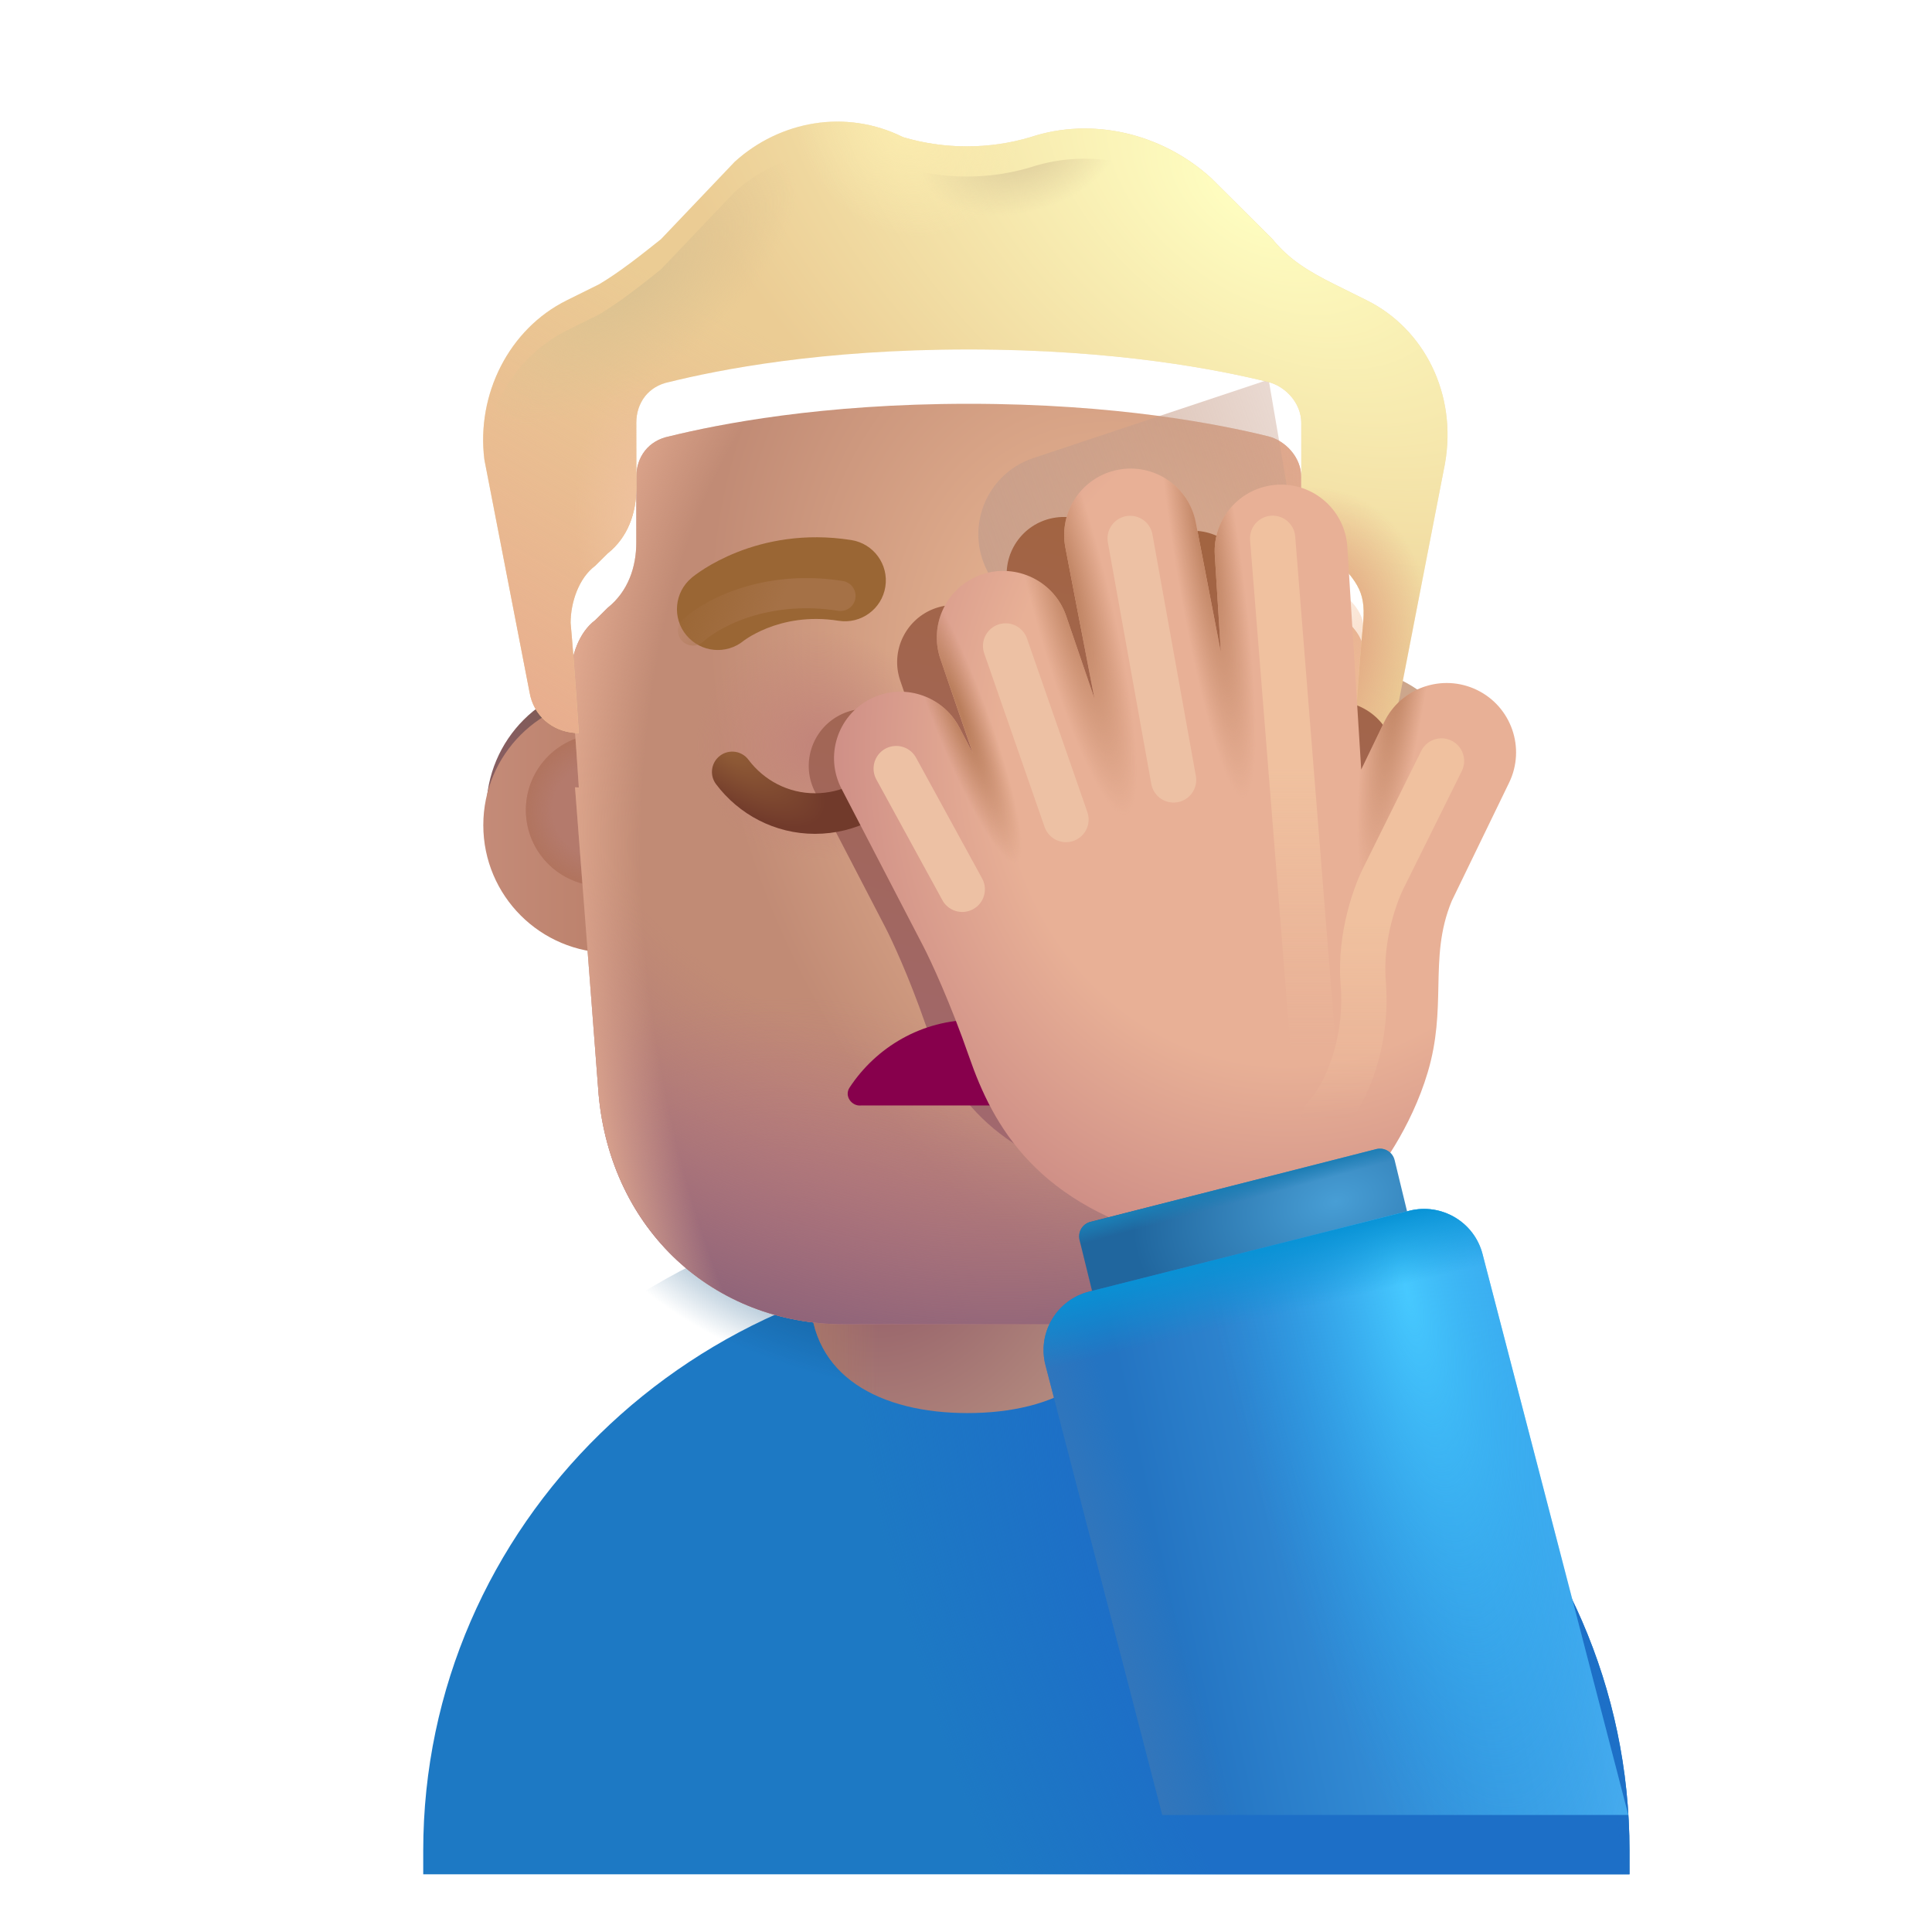 <svg width="32" height="32" viewBox="0 0 32 32" fill="none" xmlns="http://www.w3.org/2000/svg">
<g filter="url(#filter0_i_4002_4120)">
<path d="M25.99 30.044V29.654C25.99 24.264 21.52 19.884 16 19.884C10.48 19.894 6.01 24.264 6.01 29.654V30.044H25.99Z" fill="#1D79C4"/>
<path d="M25.99 30.044V29.654C25.99 24.264 21.52 19.884 16 19.884C10.48 19.894 6.01 24.264 6.01 29.654V30.044H25.99Z" fill="url(#paint0_radial_4002_4120)"/>
</g>
<path d="M25.99 30.044V29.654C25.99 24.264 21.52 19.884 16 19.884C10.48 19.894 6.01 24.264 6.01 29.654V30.044H25.99Z" fill="url(#paint1_radial_4002_4120)"/>
<path d="M16.025 23.405C14.587 23.405 13.42 22.8 13.42 21.436V18.061C13.42 16.697 14.587 15.591 16.025 15.591C17.464 15.591 18.63 16.697 18.63 18.061V21.436C18.63 22.8 17.464 23.405 16.025 23.405Z" fill="url(#paint2_radial_4002_4120)"/>
<path d="M16.025 23.405C14.587 23.405 13.42 22.8 13.42 21.436V18.061C13.42 16.697 14.587 15.591 16.025 15.591C17.464 15.591 18.63 16.697 18.63 18.061V21.436C18.63 22.8 17.464 23.405 16.025 23.405Z" fill="url(#paint3_linear_4002_4120)"/>
<g filter="url(#filter1_i_4002_4120)">
<circle cx="9.971" cy="13.417" r="2.116" fill="url(#paint4_radial_4002_4120)"/>
</g>
<g filter="url(#filter2_i_4002_4120)">
<circle cx="9.971" cy="13.417" r="2.116" fill="url(#paint5_linear_4002_4120)"/>
</g>
<g filter="url(#filter3_f_4002_4120)">
<circle cx="9.971" cy="13.417" r="1.261" fill="#B47A6C"/>
<circle cx="9.971" cy="13.417" r="1.261" fill="url(#paint6_radial_4002_4120)"/>
</g>
<g filter="url(#filter4_i_4002_4120)">
<circle cx="22.029" cy="13.417" r="2.116" fill="url(#paint7_linear_4002_4120)"/>
<circle cx="22.029" cy="13.417" r="2.116" fill="url(#paint8_radial_4002_4120)"/>
</g>
<g filter="url(#filter5_f_4002_4120)">
<circle cx="22.029" cy="13.417" r="1.261" fill="#A57C70"/>
<circle cx="22.029" cy="13.417" r="1.261" fill="url(#paint9_radial_4002_4120)"/>
<circle cx="22.029" cy="13.417" r="1.261" fill="url(#paint10_radial_4002_4120)"/>
</g>
<g filter="url(#filter6_i_4002_4120)">
<path d="M9.524 12.64C9.545 12.642 9.566 12.643 9.587 12.643C9.587 12.643 9.519 11.561 9.451 10.817C9.451 10.479 9.587 10.073 9.859 9.871L10.063 9.668C10.403 9.397 10.539 8.992 10.539 8.586V7.504C10.539 7.166 10.742 6.896 11.082 6.828C11.898 6.626 13.598 6.288 16.046 6.288C18.494 6.288 20.194 6.626 21.009 6.828C21.281 6.896 21.553 7.166 21.553 7.504V8.586C21.553 8.992 21.757 9.397 22.029 9.668C22.666 10.114 22.626 10.359 22.573 10.885C22.505 11.561 22.437 12.71 22.437 12.71C22.445 12.71 22.453 12.71 22.46 12.71L22.123 17.727C21.92 19.971 20.156 21.534 18.054 21.534H13.984C11.814 21.534 10.118 19.971 9.915 17.727L9.524 12.64Z" fill="url(#paint11_radial_4002_4120)"/>
<path d="M9.524 12.64C9.545 12.642 9.566 12.643 9.587 12.643C9.587 12.643 9.519 11.561 9.451 10.817C9.451 10.479 9.587 10.073 9.859 9.871L10.063 9.668C10.403 9.397 10.539 8.992 10.539 8.586V7.504C10.539 7.166 10.742 6.896 11.082 6.828C11.898 6.626 13.598 6.288 16.046 6.288C18.494 6.288 20.194 6.626 21.009 6.828C21.281 6.896 21.553 7.166 21.553 7.504V8.586C21.553 8.992 21.757 9.397 22.029 9.668C22.666 10.114 22.626 10.359 22.573 10.885C22.505 11.561 22.437 12.71 22.437 12.71C22.445 12.71 22.453 12.71 22.46 12.71L22.123 17.727C21.92 19.971 20.156 21.534 18.054 21.534H13.984C11.814 21.534 10.118 19.971 9.915 17.727L9.524 12.64Z" fill="url(#paint12_radial_4002_4120)"/>
<path d="M9.524 12.64C9.545 12.642 9.566 12.643 9.587 12.643C9.587 12.643 9.519 11.561 9.451 10.817C9.451 10.479 9.587 10.073 9.859 9.871L10.063 9.668C10.403 9.397 10.539 8.992 10.539 8.586V7.504C10.539 7.166 10.742 6.896 11.082 6.828C11.898 6.626 13.598 6.288 16.046 6.288C18.494 6.288 20.194 6.626 21.009 6.828C21.281 6.896 21.553 7.166 21.553 7.504V8.586C21.553 8.992 21.757 9.397 22.029 9.668C22.666 10.114 22.626 10.359 22.573 10.885C22.505 11.561 22.437 12.71 22.437 12.71C22.445 12.71 22.453 12.71 22.46 12.71L22.123 17.727C21.92 19.971 20.156 21.534 18.054 21.534H13.984C11.814 21.534 10.118 19.971 9.915 17.727L9.524 12.64Z" fill="url(#paint13_radial_4002_4120)"/>
<path d="M9.524 12.64C9.545 12.642 9.566 12.643 9.587 12.643C9.587 12.643 9.519 11.561 9.451 10.817C9.451 10.479 9.587 10.073 9.859 9.871L10.063 9.668C10.403 9.397 10.539 8.992 10.539 8.586V7.504C10.539 7.166 10.742 6.896 11.082 6.828C11.898 6.626 13.598 6.288 16.046 6.288C18.494 6.288 20.194 6.626 21.009 6.828C21.281 6.896 21.553 7.166 21.553 7.504V8.586C21.553 8.992 21.757 9.397 22.029 9.668C22.666 10.114 22.626 10.359 22.573 10.885C22.505 11.561 22.437 12.71 22.437 12.71C22.445 12.71 22.453 12.71 22.46 12.71L22.123 17.727C21.92 19.971 20.156 21.534 18.054 21.534H13.984C11.814 21.534 10.118 19.971 9.915 17.727L9.524 12.64Z" fill="url(#paint14_radial_4002_4120)"/>
<path d="M9.524 12.64C9.545 12.642 9.566 12.643 9.587 12.643C9.587 12.643 9.519 11.561 9.451 10.817C9.451 10.479 9.587 10.073 9.859 9.871L10.063 9.668C10.403 9.397 10.539 8.992 10.539 8.586V7.504C10.539 7.166 10.742 6.896 11.082 6.828C11.898 6.626 13.598 6.288 16.046 6.288C18.494 6.288 20.194 6.626 21.009 6.828C21.281 6.896 21.553 7.166 21.553 7.504V8.586C21.553 8.992 21.757 9.397 22.029 9.668C22.666 10.114 22.626 10.359 22.573 10.885C22.505 11.561 22.437 12.71 22.437 12.71C22.445 12.71 22.453 12.71 22.46 12.71L22.123 17.727C21.92 19.971 20.156 21.534 18.054 21.534H13.984C11.814 21.534 10.118 19.971 9.915 17.727L9.524 12.64Z" fill="url(#paint15_radial_4002_4120)"/>
<path d="M9.524 12.64C9.545 12.642 9.566 12.643 9.587 12.643C9.587 12.643 9.519 11.561 9.451 10.817C9.451 10.479 9.587 10.073 9.859 9.871L10.063 9.668C10.403 9.397 10.539 8.992 10.539 8.586V7.504C10.539 7.166 10.742 6.896 11.082 6.828C11.898 6.626 13.598 6.288 16.046 6.288C18.494 6.288 20.194 6.626 21.009 6.828C21.281 6.896 21.553 7.166 21.553 7.504V8.586C21.553 8.992 21.757 9.397 22.029 9.668C22.666 10.114 22.626 10.359 22.573 10.885C22.505 11.561 22.437 12.71 22.437 12.71C22.445 12.71 22.453 12.71 22.46 12.71L22.123 17.727C21.92 19.971 20.156 21.534 18.054 21.534H13.984C11.814 21.534 10.118 19.971 9.915 17.727L9.524 12.64Z" fill="url(#paint16_radial_4002_4120)"/>
<path d="M9.524 12.64C9.545 12.642 9.566 12.643 9.587 12.643C9.587 12.643 9.519 11.561 9.451 10.817C9.451 10.479 9.587 10.073 9.859 9.871L10.063 9.668C10.403 9.397 10.539 8.992 10.539 8.586V7.504C10.539 7.166 10.742 6.896 11.082 6.828C11.898 6.626 13.598 6.288 16.046 6.288C18.494 6.288 20.194 6.626 21.009 6.828C21.281 6.896 21.553 7.166 21.553 7.504V8.586C21.553 8.992 21.757 9.397 22.029 9.668C22.666 10.114 22.626 10.359 22.573 10.885C22.505 11.561 22.437 12.71 22.437 12.71C22.445 12.71 22.453 12.71 22.46 12.71L22.123 17.727C21.92 19.971 20.156 21.534 18.054 21.534H13.984C11.814 21.534 10.118 19.971 9.915 17.727L9.524 12.64Z" fill="url(#paint17_radial_4002_4120)"/>
</g>
<path d="M9.451 10.817C9.451 10.479 9.587 10.073 9.859 9.871L10.063 9.668C10.403 9.397 10.539 8.992 10.539 8.586V7.504C10.539 7.166 10.742 6.896 11.082 6.828C11.898 6.626 13.598 6.288 16.046 6.288C18.494 6.288 20.194 6.626 21.009 6.828C21.281 6.896 21.553 7.166 21.553 7.504V8.586C21.553 8.992 21.757 9.397 22.029 9.668C22.666 10.114 22.626 10.359 22.573 10.885C22.505 11.561 22.437 12.71 22.437 12.71C22.445 12.71 22.453 12.71 22.46 12.71L22.123 17.727C21.92 19.971 20.156 21.534 18.054 21.534H13.984C11.814 21.534 10.118 19.971 9.915 17.727C9.738 15.425 9.661 13.116 9.451 10.817Z" fill="url(#paint18_radial_4002_4120)"/>
<g filter="url(#filter7_f_4002_4120)">
<path d="M21.013 6.288L17.112 7.588C16.448 7.81 16.07 8.509 16.248 9.186C16.419 9.833 17.045 10.252 17.708 10.163L21.587 9.644L21.013 6.288Z" fill="url(#paint19_linear_4002_4120)"/>
</g>
<g filter="url(#filter8_i_4002_4120)">
<path d="M22.097 5.206L22.641 5.476C23.593 5.95 24.137 7.031 23.933 8.181L23.185 12.034C23.119 12.432 22.855 12.7 22.46 12.71C22.453 12.71 22.445 12.71 22.437 12.71C22.437 12.71 22.505 11.561 22.573 10.885C22.628 10.336 22.533 10.168 22.029 9.668C21.757 9.397 21.553 8.992 21.553 8.586V7.505C21.553 7.167 21.281 6.896 21.009 6.828C20.194 6.626 18.494 6.288 16.046 6.288C13.598 6.288 11.899 6.626 11.082 6.828C10.743 6.896 10.539 7.167 10.539 7.505V8.586C10.539 8.992 10.403 9.397 10.063 9.668L9.859 9.871C9.587 10.073 9.451 10.479 9.451 10.817C9.519 11.561 9.587 12.643 9.587 12.643C9.566 12.643 9.545 12.642 9.525 12.64C9.145 12.614 8.835 12.351 8.771 11.966L8.023 8.113C7.887 7.031 8.431 5.95 9.383 5.476L9.927 5.206C10.267 5.003 10.607 4.733 10.947 4.462L12.17 3.178C12.918 2.502 14.006 2.299 14.958 2.772C15.638 2.975 16.386 2.975 17.066 2.772C18.086 2.434 19.242 2.705 20.058 3.448L21.077 4.462C21.349 4.8 21.689 5.003 22.097 5.206Z" fill="#EBCC94"/>
<path d="M22.097 5.206L22.641 5.476C23.593 5.95 24.137 7.031 23.933 8.181L23.185 12.034C23.119 12.432 22.855 12.7 22.46 12.71C22.453 12.71 22.445 12.71 22.437 12.71C22.437 12.71 22.505 11.561 22.573 10.885C22.628 10.336 22.533 10.168 22.029 9.668C21.757 9.397 21.553 8.992 21.553 8.586V7.505C21.553 7.167 21.281 6.896 21.009 6.828C20.194 6.626 18.494 6.288 16.046 6.288C13.598 6.288 11.899 6.626 11.082 6.828C10.743 6.896 10.539 7.167 10.539 7.505V8.586C10.539 8.992 10.403 9.397 10.063 9.668L9.859 9.871C9.587 10.073 9.451 10.479 9.451 10.817C9.519 11.561 9.587 12.643 9.587 12.643C9.566 12.643 9.545 12.642 9.525 12.64C9.145 12.614 8.835 12.351 8.771 11.966L8.023 8.113C7.887 7.031 8.431 5.95 9.383 5.476L9.927 5.206C10.267 5.003 10.607 4.733 10.947 4.462L12.17 3.178C12.918 2.502 14.006 2.299 14.958 2.772C15.638 2.975 16.386 2.975 17.066 2.772C18.086 2.434 19.242 2.705 20.058 3.448L21.077 4.462C21.349 4.8 21.689 5.003 22.097 5.206Z" fill="url(#paint20_radial_4002_4120)"/>
<path d="M22.097 5.206L22.641 5.476C23.593 5.95 24.137 7.031 23.933 8.181L23.185 12.034C23.119 12.432 22.855 12.7 22.46 12.71C22.453 12.71 22.445 12.71 22.437 12.71C22.437 12.71 22.505 11.561 22.573 10.885C22.628 10.336 22.533 10.168 22.029 9.668C21.757 9.397 21.553 8.992 21.553 8.586V7.505C21.553 7.167 21.281 6.896 21.009 6.828C20.194 6.626 18.494 6.288 16.046 6.288C13.598 6.288 11.899 6.626 11.082 6.828C10.743 6.896 10.539 7.167 10.539 7.505V8.586C10.539 8.992 10.403 9.397 10.063 9.668L9.859 9.871C9.587 10.073 9.451 10.479 9.451 10.817C9.519 11.561 9.587 12.643 9.587 12.643C9.566 12.643 9.545 12.642 9.525 12.64C9.145 12.614 8.835 12.351 8.771 11.966L8.023 8.113C7.887 7.031 8.431 5.95 9.383 5.476L9.927 5.206C10.267 5.003 10.607 4.733 10.947 4.462L12.17 3.178C12.918 2.502 14.006 2.299 14.958 2.772C15.638 2.975 16.386 2.975 17.066 2.772C18.086 2.434 19.242 2.705 20.058 3.448L21.077 4.462C21.349 4.8 21.689 5.003 22.097 5.206Z" fill="url(#paint21_linear_4002_4120)"/>
<path d="M22.097 5.206L22.641 5.476C23.593 5.95 24.137 7.031 23.933 8.181L23.185 12.034C23.119 12.432 22.855 12.7 22.46 12.71C22.453 12.71 22.445 12.71 22.437 12.71C22.437 12.71 22.505 11.561 22.573 10.885C22.628 10.336 22.533 10.168 22.029 9.668C21.757 9.397 21.553 8.992 21.553 8.586V7.505C21.553 7.167 21.281 6.896 21.009 6.828C20.194 6.626 18.494 6.288 16.046 6.288C13.598 6.288 11.899 6.626 11.082 6.828C10.743 6.896 10.539 7.167 10.539 7.505V8.586C10.539 8.992 10.403 9.397 10.063 9.668L9.859 9.871C9.587 10.073 9.451 10.479 9.451 10.817C9.519 11.561 9.587 12.643 9.587 12.643C9.566 12.643 9.545 12.642 9.525 12.64C9.145 12.614 8.835 12.351 8.771 11.966L8.023 8.113C7.887 7.031 8.431 5.95 9.383 5.476L9.927 5.206C10.267 5.003 10.607 4.733 10.947 4.462L12.17 3.178C12.918 2.502 14.006 2.299 14.958 2.772C15.638 2.975 16.386 2.975 17.066 2.772C18.086 2.434 19.242 2.705 20.058 3.448L21.077 4.462C21.349 4.8 21.689 5.003 22.097 5.206Z" fill="url(#paint22_radial_4002_4120)"/>
<path d="M22.097 5.206L22.641 5.476C23.593 5.95 24.137 7.031 23.933 8.181L23.185 12.034C23.119 12.432 22.855 12.7 22.46 12.71C22.453 12.71 22.445 12.71 22.437 12.71C22.437 12.71 22.505 11.561 22.573 10.885C22.628 10.336 22.533 10.168 22.029 9.668C21.757 9.397 21.553 8.992 21.553 8.586V7.505C21.553 7.167 21.281 6.896 21.009 6.828C20.194 6.626 18.494 6.288 16.046 6.288C13.598 6.288 11.899 6.626 11.082 6.828C10.743 6.896 10.539 7.167 10.539 7.505V8.586C10.539 8.992 10.403 9.397 10.063 9.668L9.859 9.871C9.587 10.073 9.451 10.479 9.451 10.817C9.519 11.561 9.587 12.643 9.587 12.643C9.566 12.643 9.545 12.642 9.525 12.64C9.145 12.614 8.835 12.351 8.771 11.966L8.023 8.113C7.887 7.031 8.431 5.95 9.383 5.476L9.927 5.206C10.267 5.003 10.607 4.733 10.947 4.462L12.17 3.178C12.918 2.502 14.006 2.299 14.958 2.772C15.638 2.975 16.386 2.975 17.066 2.772C18.086 2.434 19.242 2.705 20.058 3.448L21.077 4.462C21.349 4.8 21.689 5.003 22.097 5.206Z" fill="url(#paint23_radial_4002_4120)"/>
<path d="M22.097 5.206L22.641 5.476C23.593 5.95 24.137 7.031 23.933 8.181L23.185 12.034C23.119 12.432 22.855 12.7 22.46 12.71C22.453 12.71 22.445 12.71 22.437 12.71C22.437 12.71 22.505 11.561 22.573 10.885C22.628 10.336 22.533 10.168 22.029 9.668C21.757 9.397 21.553 8.992 21.553 8.586V7.505C21.553 7.167 21.281 6.896 21.009 6.828C20.194 6.626 18.494 6.288 16.046 6.288C13.598 6.288 11.899 6.626 11.082 6.828C10.743 6.896 10.539 7.167 10.539 7.505V8.586C10.539 8.992 10.403 9.397 10.063 9.668L9.859 9.871C9.587 10.073 9.451 10.479 9.451 10.817C9.519 11.561 9.587 12.643 9.587 12.643C9.566 12.643 9.545 12.642 9.525 12.64C9.145 12.614 8.835 12.351 8.771 11.966L8.023 8.113C7.887 7.031 8.431 5.95 9.383 5.476L9.927 5.206C10.267 5.003 10.607 4.733 10.947 4.462L12.17 3.178C12.918 2.502 14.006 2.299 14.958 2.772C15.638 2.975 16.386 2.975 17.066 2.772C18.086 2.434 19.242 2.705 20.058 3.448L21.077 4.462C21.349 4.8 21.689 5.003 22.097 5.206Z" fill="url(#paint24_radial_4002_4120)"/>
</g>
<path d="M22.097 5.206L22.641 5.476C23.593 5.95 24.137 7.031 23.933 8.181L23.185 12.034C23.119 12.432 22.855 12.7 22.46 12.71C22.453 12.71 22.445 12.71 22.437 12.71C22.437 12.71 22.505 11.561 22.573 10.885C22.628 10.336 22.533 10.168 22.029 9.668C21.757 9.397 21.553 8.992 21.553 8.586V7.505C21.553 7.167 21.281 6.896 21.009 6.828C20.194 6.626 18.494 6.288 16.046 6.288C13.598 6.288 11.899 6.626 11.082 6.828C10.743 6.896 10.539 7.167 10.539 7.505V8.586C10.539 8.992 10.403 9.397 10.063 9.668L9.859 9.871C9.587 10.073 9.451 10.479 9.451 10.817C9.519 11.561 9.587 12.643 9.587 12.643C9.566 12.643 9.545 12.642 9.525 12.64C9.145 12.614 8.835 12.351 8.771 11.966L8.023 8.113C7.887 7.031 8.431 5.95 9.383 5.476L9.927 5.206C10.267 5.003 10.607 4.733 10.947 4.462L12.17 3.178C12.918 2.502 14.006 2.299 14.958 2.772C15.638 2.975 16.386 2.975 17.066 2.772C18.086 2.434 19.242 2.705 20.058 3.448L21.077 4.462C21.349 4.8 21.689 5.003 22.097 5.206Z" fill="url(#paint25_radial_4002_4120)"/>
<path d="M22.097 5.206L22.641 5.476C23.593 5.95 24.137 7.031 23.933 8.181L23.185 12.034C23.119 12.432 22.855 12.7 22.46 12.71C22.453 12.71 22.445 12.71 22.437 12.71C22.437 12.71 22.505 11.561 22.573 10.885C22.628 10.336 22.533 10.168 22.029 9.668C21.757 9.397 21.553 8.992 21.553 8.586V7.505C21.553 7.167 21.281 6.896 21.009 6.828C20.194 6.626 18.494 6.288 16.046 6.288C13.598 6.288 11.899 6.626 11.082 6.828C10.743 6.896 10.539 7.167 10.539 7.505V8.586C10.539 8.992 10.403 9.397 10.063 9.668L9.859 9.871C9.587 10.073 9.451 10.479 9.451 10.817C9.519 11.561 9.587 12.643 9.587 12.643C9.566 12.643 9.545 12.642 9.525 12.64C9.145 12.614 8.835 12.351 8.771 11.966L8.023 8.113C7.887 7.031 8.431 5.95 9.383 5.476L9.927 5.206C10.267 5.003 10.607 4.733 10.947 4.462L12.17 3.178C12.918 2.502 14.006 2.299 14.958 2.772C15.638 2.975 16.386 2.975 17.066 2.772C18.086 2.434 19.242 2.705 20.058 3.448L21.077 4.462C21.349 4.8 21.689 5.003 22.097 5.206Z" fill="url(#paint26_radial_4002_4120)"/>
<g filter="url(#filter9_i_4002_4120)">
<path d="M20.704 9.969L20.702 9.968L20.7 9.966L20.694 9.961L20.679 9.949C20.667 9.94 20.652 9.928 20.634 9.915C20.596 9.888 20.546 9.853 20.483 9.813C20.357 9.734 20.177 9.636 19.951 9.546C19.496 9.366 18.846 9.221 18.059 9.345C17.69 9.404 17.438 9.75 17.496 10.119C17.554 10.488 17.901 10.74 18.27 10.682C18.774 10.602 19.178 10.695 19.453 10.804C19.592 10.859 19.698 10.918 19.765 10.96C19.798 10.981 19.821 10.997 19.834 11.006C19.839 11.01 19.843 11.013 19.844 11.014C20.131 11.248 20.553 11.208 20.791 10.922C21.03 10.636 20.991 10.209 20.704 9.969Z" fill="#4C3230"/>
<path d="M20.704 9.969L20.702 9.968L20.7 9.966L20.694 9.961L20.679 9.949C20.667 9.94 20.652 9.928 20.634 9.915C20.596 9.888 20.546 9.853 20.483 9.813C20.357 9.734 20.177 9.636 19.951 9.546C19.496 9.366 18.846 9.221 18.059 9.345C17.69 9.404 17.438 9.75 17.496 10.119C17.554 10.488 17.901 10.74 18.27 10.682C18.774 10.602 19.178 10.695 19.453 10.804C19.592 10.859 19.698 10.918 19.765 10.96C19.798 10.981 19.821 10.997 19.834 11.006C19.839 11.01 19.843 11.013 19.844 11.014C20.131 11.248 20.553 11.208 20.791 10.922C21.03 10.636 20.991 10.209 20.704 9.969Z" fill="url(#paint27_radial_4002_4120)"/>
</g>
<g filter="url(#filter10_i_4002_4120)">
<path d="M11.206 9.97L11.207 9.969L11.208 9.968L11.21 9.966L11.216 9.961L11.231 9.949C11.243 9.94 11.258 9.928 11.276 9.915C11.313 9.888 11.364 9.853 11.427 9.813C11.553 9.734 11.733 9.636 11.959 9.546C12.414 9.366 13.064 9.221 13.851 9.345C14.22 9.404 14.472 9.75 14.414 10.119C14.356 10.488 14.009 10.74 13.64 10.682C13.136 10.602 12.732 10.695 12.457 10.804C12.318 10.859 12.213 10.918 12.145 10.96C12.112 10.981 12.089 10.997 12.076 11.006C12.071 11.01 12.067 11.013 12.066 11.014C11.779 11.248 11.357 11.208 11.119 10.922C10.88 10.636 10.919 10.209 11.206 9.97Z" fill="#9A6634"/>
</g>
<g filter="url(#filter11_f_4002_4120)">
<path d="M18.094 9.786C18.639 9.691 19.702 9.718 20.438 10.29" stroke="url(#paint28_linear_4002_4120)" stroke-width="0.5" stroke-linecap="round"/>
</g>
<g filter="url(#filter12_f_4002_4120)">
<path d="M11.478 10.443C11.893 10.077 12.798 9.691 13.921 9.87" stroke="url(#paint29_linear_4002_4120)" stroke-width="0.5" stroke-linecap="round"/>
</g>
<path d="M21.596 14.355C22 14.342 22.379 14.205 22.687 13.983V15.106C22.687 16.183 22.045 17.143 21.07 17.541C21.275 17.104 21.416 16.627 21.487 16.118L21.596 14.355Z" fill="url(#paint30_radial_4002_4120)"/>
<path d="M21.596 14.355C22 14.342 22.379 14.205 22.687 13.983V15.106C22.687 16.183 22.045 17.143 21.07 17.541C21.275 17.104 21.416 16.627 21.487 16.118L21.596 14.355Z" fill="url(#paint31_radial_4002_4120)"/>
<g filter="url(#filter13_f_4002_4120)">
<path d="M17.44 8.58C17.953 8.481 18.449 8.817 18.548 9.33L18.904 11.179L18.818 9.796C18.786 9.275 19.182 8.826 19.703 8.793C20.225 8.761 20.674 9.157 20.706 9.679L20.903 12.849L21.23 12.174C21.469 11.683 22.06 11.478 22.552 11.716C23.043 11.954 23.248 12.546 23.01 13.037L22.194 14.721C22.019 15.141 22.011 15.528 22.002 15.939C21.994 16.313 21.986 16.706 21.851 17.16C21.615 17.956 21.144 18.593 20.938 18.813L18.304 19.565C16.276 19.068 15.658 17.913 15.322 16.945C15.053 16.172 14.771 15.566 14.664 15.36C14.663 15.36 14.664 15.36 14.664 15.36L13.502 13.122C13.261 12.659 13.442 12.088 13.905 11.847C14.369 11.606 14.94 11.787 15.181 12.251L15.373 12.622L14.911 11.274C14.741 10.78 15.005 10.242 15.499 10.072C15.993 9.903 16.531 10.166 16.7 10.66L17.105 11.84L16.691 9.688C16.592 9.175 16.927 8.679 17.44 8.58Z" fill="url(#paint32_linear_4002_4120)"/>
</g>
<g filter="url(#filter14_i_4002_4120)">
<path fill-rule="evenodd" clip-rule="evenodd" d="M15.065 12.613C15.215 12.723 15.248 12.933 15.139 13.083C14.77 13.59 14.172 13.911 13.498 13.911C12.832 13.911 12.236 13.589 11.859 13.087C11.748 12.938 11.778 12.728 11.927 12.616C12.075 12.505 12.286 12.535 12.397 12.684C12.653 13.024 13.053 13.239 13.498 13.239C13.954 13.239 14.352 13.023 14.596 12.688C14.705 12.537 14.915 12.504 15.065 12.613Z" fill="url(#paint33_radial_4002_4120)"/>
</g>
<path d="M18.191 18.013C17.75 17.342 16.994 16.892 16.132 16.892C15.27 16.892 14.513 17.342 14.072 18.013C13.977 18.156 14.111 18.329 14.264 18.31H17.99C18.154 18.31 18.287 18.166 18.191 18.013Z" fill="#87004C"/>
<g filter="url(#filter15_ii_4002_4120)">
<path d="M18.168 7.781C18.765 7.666 19.342 8.057 19.456 8.653L19.871 10.803L19.771 9.195C19.733 8.589 20.194 8.067 20.8 8.029C21.407 7.991 21.929 8.452 21.966 9.059L22.196 12.746L22.576 11.961C22.853 11.39 23.541 11.151 24.113 11.428C24.684 11.705 24.923 12.393 24.645 12.965L23.696 14.922C23.493 15.411 23.484 15.862 23.474 16.339C23.465 16.774 23.455 17.232 23.298 17.76C23.023 18.685 22.475 19.427 22.236 19.682L19.173 20.557C16.814 19.979 16.095 18.635 15.704 17.51C15.392 16.61 15.064 15.906 14.939 15.666C14.939 15.666 14.939 15.666 14.939 15.666L13.588 13.064C13.308 12.525 13.518 11.861 14.057 11.581C14.596 11.3 15.26 11.511 15.54 12.05L15.765 12.482L15.226 10.914C15.029 10.339 15.335 9.713 15.91 9.516C16.485 9.319 17.11 9.625 17.308 10.2L17.778 11.572L17.296 9.069C17.181 8.473 17.572 7.896 18.168 7.781Z" fill="url(#paint34_radial_4002_4120)"/>
<path d="M18.168 7.781C18.765 7.666 19.342 8.057 19.456 8.653L19.871 10.803L19.771 9.195C19.733 8.589 20.194 8.067 20.8 8.029C21.407 7.991 21.929 8.452 21.966 9.059L22.196 12.746L22.576 11.961C22.853 11.39 23.541 11.151 24.113 11.428C24.684 11.705 24.923 12.393 24.645 12.965L23.696 14.922C23.493 15.411 23.484 15.862 23.474 16.339C23.465 16.774 23.455 17.232 23.298 17.76C23.023 18.685 22.475 19.427 22.236 19.682L19.173 20.557C16.814 19.979 16.095 18.635 15.704 17.51C15.392 16.61 15.064 15.906 14.939 15.666C14.939 15.666 14.939 15.666 14.939 15.666L13.588 13.064C13.308 12.525 13.518 11.861 14.057 11.581C14.596 11.3 15.26 11.511 15.54 12.05L15.765 12.482L15.226 10.914C15.029 10.339 15.335 9.713 15.91 9.516C16.485 9.319 17.11 9.625 17.308 10.2L17.778 11.572L17.296 9.069C17.181 8.473 17.572 7.896 18.168 7.781Z" fill="url(#paint35_radial_4002_4120)"/>
<path d="M18.168 7.781C18.765 7.666 19.342 8.057 19.456 8.653L19.871 10.803L19.771 9.195C19.733 8.589 20.194 8.067 20.8 8.029C21.407 7.991 21.929 8.452 21.966 9.059L22.196 12.746L22.576 11.961C22.853 11.39 23.541 11.151 24.113 11.428C24.684 11.705 24.923 12.393 24.645 12.965L23.696 14.922C23.493 15.411 23.484 15.862 23.474 16.339C23.465 16.774 23.455 17.232 23.298 17.76C23.023 18.685 22.475 19.427 22.236 19.682L19.173 20.557C16.814 19.979 16.095 18.635 15.704 17.51C15.392 16.61 15.064 15.906 14.939 15.666C14.939 15.666 14.939 15.666 14.939 15.666L13.588 13.064C13.308 12.525 13.518 11.861 14.057 11.581C14.596 11.3 15.26 11.511 15.54 12.05L15.765 12.482L15.226 10.914C15.029 10.339 15.335 9.713 15.91 9.516C16.485 9.319 17.11 9.625 17.308 10.2L17.778 11.572L17.296 9.069C17.181 8.473 17.572 7.896 18.168 7.781Z" fill="url(#paint36_radial_4002_4120)"/>
<path d="M18.168 7.781C18.765 7.666 19.342 8.057 19.456 8.653L19.871 10.803L19.771 9.195C19.733 8.589 20.194 8.067 20.8 8.029C21.407 7.991 21.929 8.452 21.966 9.059L22.196 12.746L22.576 11.961C22.853 11.39 23.541 11.151 24.113 11.428C24.684 11.705 24.923 12.393 24.645 12.965L23.696 14.922C23.493 15.411 23.484 15.862 23.474 16.339C23.465 16.774 23.455 17.232 23.298 17.76C23.023 18.685 22.475 19.427 22.236 19.682L19.173 20.557C16.814 19.979 16.095 18.635 15.704 17.51C15.392 16.61 15.064 15.906 14.939 15.666C14.939 15.666 14.939 15.666 14.939 15.666L13.588 13.064C13.308 12.525 13.518 11.861 14.057 11.581C14.596 11.3 15.26 11.511 15.54 12.05L15.765 12.482L15.226 10.914C15.029 10.339 15.335 9.713 15.91 9.516C16.485 9.319 17.11 9.625 17.308 10.2L17.778 11.572L17.296 9.069C17.181 8.473 17.572 7.896 18.168 7.781Z" fill="url(#paint37_radial_4002_4120)"/>
<path d="M18.168 7.781C18.765 7.666 19.342 8.057 19.456 8.653L19.871 10.803L19.771 9.195C19.733 8.589 20.194 8.067 20.8 8.029C21.407 7.991 21.929 8.452 21.966 9.059L22.196 12.746L22.576 11.961C22.853 11.39 23.541 11.151 24.113 11.428C24.684 11.705 24.923 12.393 24.645 12.965L23.696 14.922C23.493 15.411 23.484 15.862 23.474 16.339C23.465 16.774 23.455 17.232 23.298 17.76C23.023 18.685 22.475 19.427 22.236 19.682L19.173 20.557C16.814 19.979 16.095 18.635 15.704 17.51C15.392 16.61 15.064 15.906 14.939 15.666C14.939 15.666 14.939 15.666 14.939 15.666L13.588 13.064C13.308 12.525 13.518 11.861 14.057 11.581C14.596 11.3 15.26 11.511 15.54 12.05L15.765 12.482L15.226 10.914C15.029 10.339 15.335 9.713 15.91 9.516C16.485 9.319 17.11 9.625 17.308 10.2L17.778 11.572L17.296 9.069C17.181 8.473 17.572 7.896 18.168 7.781Z" fill="url(#paint38_radial_4002_4120)"/>
</g>
<path d="M17.881 20.54C17.848 20.406 17.929 20.272 18.062 20.238L22.795 19.033C22.93 18.999 23.067 19.081 23.1 19.217L23.374 20.347L18.145 21.614L17.881 20.54Z" fill="url(#paint39_radial_4002_4120)"/>
<path d="M17.881 20.54C17.848 20.406 17.929 20.272 18.062 20.238L22.795 19.033C22.93 18.999 23.067 19.081 23.1 19.217L23.374 20.347L18.145 21.614L17.881 20.54Z" fill="url(#paint40_linear_4002_4120)"/>
<path d="M17.317 22.614C17.177 22.077 17.502 21.529 18.04 21.393L23.343 20.054C23.876 19.92 24.418 20.24 24.556 20.772L26.97 30.061H19.251L17.317 22.614Z" fill="url(#paint41_linear_4002_4120)"/>
<path d="M17.317 22.614C17.177 22.077 17.502 21.529 18.04 21.393L23.343 20.054C23.876 19.92 24.418 20.24 24.556 20.772L26.97 30.061H19.251L17.317 22.614Z" fill="url(#paint42_radial_4002_4120)"/>
<path d="M17.317 22.614C17.177 22.077 17.502 21.529 18.04 21.393L23.343 20.054C23.876 19.92 24.418 20.24 24.556 20.772L26.97 30.061H19.251L17.317 22.614Z" fill="url(#paint43_linear_4002_4120)"/>
<path d="M17.317 22.614C17.177 22.077 17.502 21.529 18.04 21.393L23.343 20.054C23.876 19.92 24.418 20.24 24.556 20.772L26.97 30.061H19.251L17.317 22.614Z" fill="url(#paint44_linear_4002_4120)"/>
<g filter="url(#filter16_f_4002_4120)">
<path d="M18.719 8.918L19.438 12.918" stroke="#EDC1A4" stroke-width="0.75" stroke-linecap="round"/>
</g>
<g filter="url(#filter17_f_4002_4120)">
<path d="M16.656 10.699L17.656 13.574" stroke="#EDC1A4" stroke-width="0.75" stroke-linecap="round"/>
</g>
<g filter="url(#filter18_f_4002_4120)">
<path d="M14.844 12.73L15.938 14.73" stroke="#EDC1A4" stroke-width="0.75" stroke-linecap="round"/>
</g>
<g filter="url(#filter19_f_4002_4120)">
<path d="M23.876 12.604L22.939 14.494C22.793 14.765 22.517 15.501 22.579 16.276C22.658 17.244 22.314 18.104 21.939 18.51" stroke="url(#paint45_linear_4002_4120)" stroke-width="0.75" stroke-linecap="round"/>
</g>
<g filter="url(#filter20_f_4002_4120)">
<path d="M21.079 8.916L21.751 17.354" stroke="url(#paint46_linear_4002_4120)" stroke-width="0.75" stroke-linecap="round"/>
</g>
<defs>
<filter id="filter0_i_4002_4120" x="6.01" y="19.884" width="20.98" height="11.16" filterUnits="userSpaceOnUse" color-interpolation-filters="sRGB">
<feFlood flood-opacity="0" result="BackgroundImageFix"/>
<feBlend mode="normal" in="SourceGraphic" in2="BackgroundImageFix" result="shape"/>
<feColorMatrix in="SourceAlpha" type="matrix" values="0 0 0 0 0 0 0 0 0 0 0 0 0 0 0 0 0 0 127 0" result="hardAlpha"/>
<feOffset dx="1" dy="1"/>
<feGaussianBlur stdDeviation="1"/>
<feComposite in2="hardAlpha" operator="arithmetic" k2="-1" k3="1"/>
<feColorMatrix type="matrix" values="0 0 0 0 0.255 0 0 0 0 0.502 0 0 0 0 0.682 0 0 0 1 0"/>
<feBlend mode="normal" in2="shape" result="effect1_innerShadow_4002_4120"/>
</filter>
<filter id="filter1_i_4002_4120" x="7.854" y="11.301" width="4.432" height="4.232" filterUnits="userSpaceOnUse" color-interpolation-filters="sRGB">
<feFlood flood-opacity="0" result="BackgroundImageFix"/>
<feBlend mode="normal" in="SourceGraphic" in2="BackgroundImageFix" result="shape"/>
<feColorMatrix in="SourceAlpha" type="matrix" values="0 0 0 0 0 0 0 0 0 0 0 0 0 0 0 0 0 0 127 0" result="hardAlpha"/>
<feOffset dx="0.2"/>
<feGaussianBlur stdDeviation="0.15"/>
<feComposite in2="hardAlpha" operator="arithmetic" k2="-1" k3="1"/>
<feColorMatrix type="matrix" values="0 0 0 0 0.62 0 0 0 0 0.471 0 0 0 0 0.408 0 0 0 1 0"/>
<feBlend mode="normal" in2="shape" result="effect1_innerShadow_4002_4120"/>
</filter>
<filter id="filter2_i_4002_4120" x="7.854" y="11.301" width="4.382" height="4.482" filterUnits="userSpaceOnUse" color-interpolation-filters="sRGB">
<feFlood flood-opacity="0" result="BackgroundImageFix"/>
<feBlend mode="normal" in="SourceGraphic" in2="BackgroundImageFix" result="shape"/>
<feColorMatrix in="SourceAlpha" type="matrix" values="0 0 0 0 0 0 0 0 0 0 0 0 0 0 0 0 0 0 127 0" result="hardAlpha"/>
<feOffset dx="0.15" dy="0.25"/>
<feGaussianBlur stdDeviation="0.25"/>
<feComposite in2="hardAlpha" operator="arithmetic" k2="-1" k3="1"/>
<feColorMatrix type="matrix" values="0 0 0 0 0.859 0 0 0 0 0.635 0 0 0 0 0.533 0 0 0 1 0"/>
<feBlend mode="normal" in2="shape" result="effect1_innerShadow_4002_4120"/>
</filter>
<filter id="filter3_f_4002_4120" x="8.309" y="11.756" width="3.322" height="3.322" filterUnits="userSpaceOnUse" color-interpolation-filters="sRGB">
<feFlood flood-opacity="0" result="BackgroundImageFix"/>
<feBlend mode="normal" in="SourceGraphic" in2="BackgroundImageFix" result="shape"/>
<feGaussianBlur stdDeviation="0.2" result="effect1_foregroundBlur_4002_4120"/>
</filter>
<filter id="filter4_i_4002_4120" x="19.913" y="11.051" width="4.482" height="4.482" filterUnits="userSpaceOnUse" color-interpolation-filters="sRGB">
<feFlood flood-opacity="0" result="BackgroundImageFix"/>
<feBlend mode="normal" in="SourceGraphic" in2="BackgroundImageFix" result="shape"/>
<feColorMatrix in="SourceAlpha" type="matrix" values="0 0 0 0 0 0 0 0 0 0 0 0 0 0 0 0 0 0 127 0" result="hardAlpha"/>
<feOffset dx="0.25" dy="-0.25"/>
<feGaussianBlur stdDeviation="0.25"/>
<feComposite in2="hardAlpha" operator="arithmetic" k2="-1" k3="1"/>
<feColorMatrix type="matrix" values="0 0 0 0 0.584 0 0 0 0 0.369 0 0 0 0 0.471 0 0 0 1 0"/>
<feBlend mode="normal" in2="shape" result="effect1_innerShadow_4002_4120"/>
</filter>
<filter id="filter5_f_4002_4120" x="20.268" y="11.656" width="3.522" height="3.522" filterUnits="userSpaceOnUse" color-interpolation-filters="sRGB">
<feFlood flood-opacity="0" result="BackgroundImageFix"/>
<feBlend mode="normal" in="SourceGraphic" in2="BackgroundImageFix" result="shape"/>
<feGaussianBlur stdDeviation="0.25" result="effect1_foregroundBlur_4002_4120"/>
</filter>
<filter id="filter6_i_4002_4120" x="9.451" y="6.288" width="13.149" height="15.646" filterUnits="userSpaceOnUse" color-interpolation-filters="sRGB">
<feFlood flood-opacity="0" result="BackgroundImageFix"/>
<feBlend mode="normal" in="SourceGraphic" in2="BackgroundImageFix" result="shape"/>
<feColorMatrix in="SourceAlpha" type="matrix" values="0 0 0 0 0 0 0 0 0 0 0 0 0 0 0 0 0 0 127 0" result="hardAlpha"/>
<feOffset dy="0.4"/>
<feGaussianBlur stdDeviation="0.3"/>
<feComposite in2="hardAlpha" operator="arithmetic" k2="-1" k3="1"/>
<feColorMatrix type="matrix" values="0 0 0 0 0.745 0 0 0 0 0.486 0 0 0 0 0.384 0 0 0 1 0"/>
<feBlend mode="normal" in2="shape" result="effect1_innerShadow_4002_4120"/>
</filter>
<filter id="filter7_f_4002_4120" x="14.204" y="4.288" width="9.382" height="7.887" filterUnits="userSpaceOnUse" color-interpolation-filters="sRGB">
<feFlood flood-opacity="0" result="BackgroundImageFix"/>
<feBlend mode="normal" in="SourceGraphic" in2="BackgroundImageFix" result="shape"/>
<feGaussianBlur stdDeviation="1" result="effect1_foregroundBlur_4002_4120"/>
</filter>
<filter id="filter8_i_4002_4120" x="8.002" y="2.014" width="15.973" height="10.696" filterUnits="userSpaceOnUse" color-interpolation-filters="sRGB">
<feFlood flood-opacity="0" result="BackgroundImageFix"/>
<feBlend mode="normal" in="SourceGraphic" in2="BackgroundImageFix" result="shape"/>
<feColorMatrix in="SourceAlpha" type="matrix" values="0 0 0 0 0 0 0 0 0 0 0 0 0 0 0 0 0 0 127 0" result="hardAlpha"/>
<feOffset dy="-0.5"/>
<feGaussianBlur stdDeviation="0.375"/>
<feComposite in2="hardAlpha" operator="arithmetic" k2="-1" k3="1"/>
<feColorMatrix type="matrix" values="0 0 0 0 0.859 0 0 0 0 0.69 0 0 0 0 0.533 0 0 0 1 0"/>
<feBlend mode="normal" in2="shape" result="effect1_innerShadow_4002_4120"/>
</filter>
<filter id="filter9_i_4002_4120" x="17.488" y="8.899" width="3.71" height="2.267" filterUnits="userSpaceOnUse" color-interpolation-filters="sRGB">
<feFlood flood-opacity="0" result="BackgroundImageFix"/>
<feBlend mode="normal" in="SourceGraphic" in2="BackgroundImageFix" result="shape"/>
<feColorMatrix in="SourceAlpha" type="matrix" values="0 0 0 0 0 0 0 0 0 0 0 0 0 0 0 0 0 0 127 0" result="hardAlpha"/>
<feOffset dx="0.25" dy="-0.4"/>
<feGaussianBlur stdDeviation="0.3"/>
<feComposite in2="hardAlpha" operator="arithmetic" k2="-1" k3="1"/>
<feColorMatrix type="matrix" values="0 0 0 0 0.255 0 0 0 0 0.157 0 0 0 0 0.153 0 0 0 1 0"/>
<feBlend mode="normal" in2="shape" result="effect1_innerShadow_4002_4120"/>
</filter>
<filter id="filter10_i_4002_4120" x="10.962" y="8.899" width="3.71" height="2.267" filterUnits="userSpaceOnUse" color-interpolation-filters="sRGB">
<feFlood flood-opacity="0" result="BackgroundImageFix"/>
<feBlend mode="normal" in="SourceGraphic" in2="BackgroundImageFix" result="shape"/>
<feColorMatrix in="SourceAlpha" type="matrix" values="0 0 0 0 0 0 0 0 0 0 0 0 0 0 0 0 0 0 127 0" result="hardAlpha"/>
<feOffset dx="0.25" dy="-0.4"/>
<feGaussianBlur stdDeviation="0.3"/>
<feComposite in2="hardAlpha" operator="arithmetic" k2="-1" k3="1"/>
<feColorMatrix type="matrix" values="0 0 0 0 0.475 0 0 0 0 0.263 0 0 0 0 0.169 0 0 0 1 0"/>
<feBlend mode="normal" in2="shape" result="effect1_innerShadow_4002_4120"/>
</filter>
<filter id="filter11_f_4002_4120" x="17.344" y="8.994" width="3.844" height="2.047" filterUnits="userSpaceOnUse" color-interpolation-filters="sRGB">
<feFlood flood-opacity="0" result="BackgroundImageFix"/>
<feBlend mode="normal" in="SourceGraphic" in2="BackgroundImageFix" result="shape"/>
<feGaussianBlur stdDeviation="0.25" result="effect1_foregroundBlur_4002_4120"/>
</filter>
<filter id="filter12_f_4002_4120" x="10.728" y="9.075" width="3.943" height="2.119" filterUnits="userSpaceOnUse" color-interpolation-filters="sRGB">
<feFlood flood-opacity="0" result="BackgroundImageFix"/>
<feBlend mode="normal" in="SourceGraphic" in2="BackgroundImageFix" result="shape"/>
<feGaussianBlur stdDeviation="0.25" result="effect1_foregroundBlur_4002_4120"/>
</filter>
<filter id="filter13_f_4002_4120" x="12.145" y="7.313" width="12.214" height="13.502" filterUnits="userSpaceOnUse" color-interpolation-filters="sRGB">
<feFlood flood-opacity="0" result="BackgroundImageFix"/>
<feBlend mode="normal" in="SourceGraphic" in2="BackgroundImageFix" result="shape"/>
<feGaussianBlur stdDeviation="0.625" result="effect1_foregroundBlur_4002_4120"/>
</filter>
<filter id="filter14_i_4002_4120" x="11.792" y="12.449" width="3.412" height="1.462" filterUnits="userSpaceOnUse" color-interpolation-filters="sRGB">
<feFlood flood-opacity="0" result="BackgroundImageFix"/>
<feBlend mode="normal" in="SourceGraphic" in2="BackgroundImageFix" result="shape"/>
<feColorMatrix in="SourceAlpha" type="matrix" values="0 0 0 0 0 0 0 0 0 0 0 0 0 0 0 0 0 0 127 0" result="hardAlpha"/>
<feOffset dy="-0.1"/>
<feGaussianBlur stdDeviation="0.1"/>
<feComposite in2="hardAlpha" operator="arithmetic" k2="-1" k3="1"/>
<feColorMatrix type="matrix" values="0 0 0 0 0.447 0 0 0 0 0.235 0 0 0 0 0.173 0 0 0 1 0"/>
<feBlend mode="normal" in2="shape" result="effect1_innerShadow_4002_4120"/>
</filter>
<filter id="filter15_ii_4002_4120" x="13.464" y="7.761" width="11.547" height="12.796" filterUnits="userSpaceOnUse" color-interpolation-filters="sRGB">
<feFlood flood-opacity="0" result="BackgroundImageFix"/>
<feBlend mode="normal" in="SourceGraphic" in2="BackgroundImageFix" result="shape"/>
<feColorMatrix in="SourceAlpha" type="matrix" values="0 0 0 0 0 0 0 0 0 0 0 0 0 0 0 0 0 0 127 0" result="hardAlpha"/>
<feOffset dx="0.25"/>
<feGaussianBlur stdDeviation="0.75"/>
<feComposite in2="hardAlpha" operator="arithmetic" k2="-1" k3="1"/>
<feColorMatrix type="matrix" values="0 0 0 0 0.827 0 0 0 0 0.584 0 0 0 0 0.408 0 0 0 1 0"/>
<feBlend mode="normal" in2="shape" result="effect1_innerShadow_4002_4120"/>
<feColorMatrix in="SourceAlpha" type="matrix" values="0 0 0 0 0 0 0 0 0 0 0 0 0 0 0 0 0 0 127 0" result="hardAlpha"/>
<feOffset dx="0.1"/>
<feGaussianBlur stdDeviation="0.05"/>
<feComposite in2="hardAlpha" operator="arithmetic" k2="-1" k3="1"/>
<feColorMatrix type="matrix" values="0 0 0 0 0.784 0 0 0 0 0.525 0 0 0 0 0.482 0 0 0 1 0"/>
<feBlend mode="normal" in2="effect1_innerShadow_4002_4120" result="effect2_innerShadow_4002_4120"/>
</filter>
<filter id="filter16_f_4002_4120" x="17.844" y="8.043" width="2.469" height="5.75" filterUnits="userSpaceOnUse" color-interpolation-filters="sRGB">
<feFlood flood-opacity="0" result="BackgroundImageFix"/>
<feBlend mode="normal" in="SourceGraphic" in2="BackgroundImageFix" result="shape"/>
<feGaussianBlur stdDeviation="0.25" result="effect1_foregroundBlur_4002_4120"/>
</filter>
<filter id="filter17_f_4002_4120" x="15.781" y="9.824" width="2.75" height="4.625" filterUnits="userSpaceOnUse" color-interpolation-filters="sRGB">
<feFlood flood-opacity="0" result="BackgroundImageFix"/>
<feBlend mode="normal" in="SourceGraphic" in2="BackgroundImageFix" result="shape"/>
<feGaussianBlur stdDeviation="0.25" result="effect1_foregroundBlur_4002_4120"/>
</filter>
<filter id="filter18_f_4002_4120" x="13.969" y="11.855" width="2.844" height="3.75" filterUnits="userSpaceOnUse" color-interpolation-filters="sRGB">
<feFlood flood-opacity="0" result="BackgroundImageFix"/>
<feBlend mode="normal" in="SourceGraphic" in2="BackgroundImageFix" result="shape"/>
<feGaussianBlur stdDeviation="0.25" result="effect1_foregroundBlur_4002_4120"/>
</filter>
<filter id="filter19_f_4002_4120" x="21.064" y="11.729" width="3.688" height="7.656" filterUnits="userSpaceOnUse" color-interpolation-filters="sRGB">
<feFlood flood-opacity="0" result="BackgroundImageFix"/>
<feBlend mode="normal" in="SourceGraphic" in2="BackgroundImageFix" result="shape"/>
<feGaussianBlur stdDeviation="0.25" result="effect1_foregroundBlur_4002_4120"/>
</filter>
<filter id="filter20_f_4002_4120" x="20.204" y="8.041" width="2.422" height="10.188" filterUnits="userSpaceOnUse" color-interpolation-filters="sRGB">
<feFlood flood-opacity="0" result="BackgroundImageFix"/>
<feBlend mode="normal" in="SourceGraphic" in2="BackgroundImageFix" result="shape"/>
<feGaussianBlur stdDeviation="0.25" result="effect1_foregroundBlur_4002_4120"/>
</filter>
<radialGradient id="paint0_radial_4002_4120" cx="0" cy="0" r="1" gradientUnits="userSpaceOnUse" gradientTransform="translate(21.385 26.447) rotate(158.988) scale(6.842 15.541)">
<stop offset="0.52" stop-color="#1D6FC7"/>
<stop offset="1" stop-color="#1D6FC7" stop-opacity="0"/>
</radialGradient>
<radialGradient id="paint1_radial_4002_4120" cx="0" cy="0" r="1" gradientUnits="userSpaceOnUse" gradientTransform="translate(16 18.244) rotate(90) scale(4.844 6.978)">
<stop offset="0.503" stop-color="#115284"/>
<stop offset="1" stop-color="#115284" stop-opacity="0"/>
</radialGradient>
<radialGradient id="paint2_radial_4002_4120" cx="0" cy="0" r="1" gradientUnits="userSpaceOnUse" gradientTransform="translate(14.713 20.795) rotate(55.648) scale(4.126 4.672)">
<stop offset="0.191" stop-color="#99656B"/>
<stop offset="0.878" stop-color="#B2897E"/>
</radialGradient>
<linearGradient id="paint3_linear_4002_4120" x1="13.071" y1="21.592" x2="14.551" y2="21.592" gradientUnits="userSpaceOnUse">
<stop stop-color="#A97767"/>
<stop offset="1" stop-color="#A97767" stop-opacity="0"/>
</linearGradient>
<radialGradient id="paint4_radial_4002_4120" cx="0" cy="0" r="1" gradientUnits="userSpaceOnUse" gradientTransform="translate(7.854 13.417) scale(2.224 3.893)">
<stop offset="0.351" stop-color="#865D5F"/>
<stop offset="1" stop-color="#76594A"/>
</radialGradient>
<linearGradient id="paint5_linear_4002_4120" x1="7.854" y1="13.532" x2="11.746" y2="13.532" gradientUnits="userSpaceOnUse">
<stop stop-color="#C48B78"/>
<stop offset="1" stop-color="#B47860"/>
</linearGradient>
<radialGradient id="paint6_radial_4002_4120" cx="0" cy="0" r="1" gradientUnits="userSpaceOnUse" gradientTransform="translate(9.971 13.417) rotate(180) scale(1.429 1.367)">
<stop offset="0.573" stop-color="#B0725A" stop-opacity="0"/>
<stop offset="1" stop-color="#B0725A"/>
</radialGradient>
<linearGradient id="paint7_linear_4002_4120" x1="23.407" y1="12.033" x2="22.369" y2="15.248" gradientUnits="userSpaceOnUse">
<stop stop-color="#CCA68C"/>
<stop offset="1" stop-color="#AE7F75"/>
</linearGradient>
<radialGradient id="paint8_radial_4002_4120" cx="0" cy="0" r="1" gradientUnits="userSpaceOnUse" gradientTransform="translate(22.501 13.081) rotate(-36.06) scale(1.296 1.48)">
<stop offset="0.543" stop-color="#8F6459"/>
<stop offset="1" stop-color="#8F6459" stop-opacity="0"/>
</radialGradient>
<radialGradient id="paint9_radial_4002_4120" cx="0" cy="0" r="1" gradientUnits="userSpaceOnUse" gradientTransform="translate(21.977 14.458) rotate(-61.468) scale(2.179 1.276)">
<stop offset="0.755" stop-color="#8A5D55" stop-opacity="0"/>
<stop offset="0.916" stop-color="#8A5D55"/>
</radialGradient>
<radialGradient id="paint10_radial_4002_4120" cx="0" cy="0" r="1" gradientUnits="userSpaceOnUse" gradientTransform="translate(22.029 13.417) rotate(44.708) scale(0.462 0.596)">
<stop stop-color="#895F52"/>
<stop offset="1" stop-color="#895F52" stop-opacity="0"/>
</radialGradient>
<radialGradient id="paint11_radial_4002_4120" cx="0" cy="0" r="1" gradientUnits="userSpaceOnUse" gradientTransform="translate(19.715 12.412) rotate(153.392) scale(9.386 13.229)">
<stop stop-color="#FCCBA2"/>
<stop offset="0.778" stop-color="#C18B75"/>
</radialGradient>
<radialGradient id="paint12_radial_4002_4120" cx="0" cy="0" r="1" gradientUnits="userSpaceOnUse" gradientTransform="translate(18.477 13.39) rotate(150.118) scale(3.14 2.784)">
<stop stop-color="#FFC89E"/>
<stop offset="1" stop-color="#FFC89E" stop-opacity="0"/>
</radialGradient>
<radialGradient id="paint13_radial_4002_4120" cx="0" cy="0" r="1" gradientUnits="userSpaceOnUse" gradientTransform="translate(13.213 21.92) rotate(-79.217) scale(5.772 6.784)">
<stop stop-color="#B97783"/>
<stop offset="1" stop-color="#B97783" stop-opacity="0"/>
</radialGradient>
<radialGradient id="paint14_radial_4002_4120" cx="0" cy="0" r="1" gradientUnits="userSpaceOnUse" gradientTransform="translate(16.648 10.125) rotate(90) scale(11.821 13.087)">
<stop offset="0.597" stop-color="#AC7179" stop-opacity="0"/>
<stop offset="1" stop-color="#8F6479"/>
</radialGradient>
<radialGradient id="paint15_radial_4002_4120" cx="0" cy="0" r="1" gradientUnits="userSpaceOnUse" gradientTransform="translate(16.847 15.684) rotate(171.687) scale(7.475 13.937)">
<stop offset="0.813" stop-color="#E3AB91" stop-opacity="0"/>
<stop offset="1" stop-color="#E3AB91"/>
</radialGradient>
<radialGradient id="paint16_radial_4002_4120" cx="0" cy="0" r="1" gradientUnits="userSpaceOnUse" gradientTransform="translate(18.995 11.826) rotate(-90) scale(1.613 2.135)">
<stop offset="0.259" stop-color="#E3A48E"/>
<stop offset="1" stop-color="#E3A48E" stop-opacity="0"/>
</radialGradient>
<radialGradient id="paint17_radial_4002_4120" cx="0" cy="0" r="1" gradientUnits="userSpaceOnUse" gradientTransform="translate(13.55 11.948) rotate(-90) scale(1.906 2.011)">
<stop stop-color="#C2847A"/>
<stop offset="1" stop-color="#C2847A" stop-opacity="0"/>
</radialGradient>
<radialGradient id="paint18_radial_4002_4120" cx="0" cy="0" r="1" gradientUnits="userSpaceOnUse" gradientTransform="translate(22.6 13.911) rotate(-180) scale(1.738 6.216)">
<stop stop-color="#F4C099"/>
<stop offset="1" stop-color="#F4C099" stop-opacity="0"/>
</radialGradient>
<linearGradient id="paint19_linear_4002_4120" x1="15.315" y1="10.127" x2="25.639" y2="6.431" gradientUnits="userSpaceOnUse">
<stop stop-color="#C89F8B"/>
<stop offset="1" stop-color="#C89F8B" stop-opacity="0"/>
</linearGradient>
<radialGradient id="paint20_radial_4002_4120" cx="0" cy="0" r="1" gradientUnits="userSpaceOnUse" gradientTransform="translate(20.669 3.64) rotate(127.807) scale(7.106 12.085)">
<stop stop-color="#FFFFC2"/>
<stop offset="1" stop-color="#FFFFC2" stop-opacity="0"/>
</radialGradient>
<linearGradient id="paint21_linear_4002_4120" x1="9.827" y1="13.079" x2="13.506" y2="6.544" gradientUnits="userSpaceOnUse">
<stop stop-color="#E8AD8E"/>
<stop offset="1" stop-color="#E8AD8E" stop-opacity="0"/>
</linearGradient>
<radialGradient id="paint22_radial_4002_4120" cx="0" cy="0" r="1" gradientUnits="userSpaceOnUse" gradientTransform="translate(10.674 9.037) rotate(-92.056) scale(2.361 1.16)">
<stop offset="0.227" stop-color="#EEC19C"/>
<stop offset="1" stop-color="#EEC19C" stop-opacity="0"/>
</radialGradient>
<radialGradient id="paint23_radial_4002_4120" cx="0" cy="0" r="1" gradientUnits="userSpaceOnUse" gradientTransform="translate(21.347 11.215) rotate(-66.4) scale(2.72 2.219)">
<stop offset="0.479" stop-color="#E3AB85"/>
<stop offset="1" stop-color="#E3AB85" stop-opacity="0"/>
</radialGradient>
<radialGradient id="paint24_radial_4002_4120" cx="0" cy="0" r="1" gradientUnits="userSpaceOnUse" gradientTransform="translate(15.006 2.514) rotate(51.134) scale(2.005 1.771)">
<stop stop-color="#FBECAF"/>
<stop offset="1" stop-color="#FBECAF" stop-opacity="0"/>
</radialGradient>
<radialGradient id="paint25_radial_4002_4120" cx="0" cy="0" r="1" gradientUnits="userSpaceOnUse" gradientTransform="translate(16.87 2.514) rotate(76.961) scale(1.019 1.675)">
<stop offset="0.208" stop-color="#E1D19F"/>
<stop offset="1" stop-color="#E1D19F" stop-opacity="0"/>
</radialGradient>
<radialGradient id="paint26_radial_4002_4120" cx="0" cy="0" r="1" gradientUnits="userSpaceOnUse" gradientTransform="translate(10.481 4.705) rotate(51.044) scale(1.463 3.277)">
<stop stop-color="#DCC291"/>
<stop offset="1" stop-color="#DCC291" stop-opacity="0"/>
</radialGradient>
<radialGradient id="paint27_radial_4002_4120" cx="0" cy="0" r="1" gradientUnits="userSpaceOnUse" gradientTransform="translate(19.085 10.775) rotate(-80.201) scale(0.776 2.296)">
<stop stop-color="#422235"/>
<stop offset="1" stop-color="#422235" stop-opacity="0"/>
</radialGradient>
<linearGradient id="paint28_linear_4002_4120" x1="19.757" y1="9.909" x2="19.224" y2="8.82" gradientUnits="userSpaceOnUse">
<stop stop-color="#5B4545"/>
<stop offset="1" stop-color="#5B4545" stop-opacity="0"/>
</linearGradient>
<linearGradient id="paint29_linear_4002_4120" x1="13.033" y1="9.747" x2="11.525" y2="9.115" gradientUnits="userSpaceOnUse">
<stop stop-color="#A57146"/>
<stop offset="1" stop-color="#A57146" stop-opacity="0"/>
</linearGradient>
<radialGradient id="paint30_radial_4002_4120" cx="0" cy="0" r="1" gradientUnits="userSpaceOnUse" gradientTransform="translate(22.424 13.983) rotate(103.679) scale(3.932 4.671)">
<stop offset="0.043" stop-color="#FFC135"/>
<stop offset="0.909" stop-color="#E26839"/>
</radialGradient>
<radialGradient id="paint31_radial_4002_4120" cx="0" cy="0" r="1" gradientUnits="userSpaceOnUse" gradientTransform="translate(21.524 14.307) rotate(53.902) scale(0.6 0.51)">
<stop stop-color="#E18C2A"/>
<stop offset="1" stop-color="#E18C2A" stop-opacity="0"/>
</radialGradient>
<linearGradient id="paint32_linear_4002_4120" x1="18.252" y1="8.563" x2="15.551" y2="19.229" gradientUnits="userSpaceOnUse">
<stop stop-color="#A26441"/>
<stop offset="1" stop-color="#A16871"/>
</linearGradient>
<radialGradient id="paint33_radial_4002_4120" cx="0" cy="0" r="1" gradientUnits="userSpaceOnUse" gradientTransform="translate(11.995 12.411) rotate(37.466) scale(2.019 0.823)">
<stop stop-color="#956138"/>
<stop offset="1" stop-color="#713A2B"/>
</radialGradient>
<radialGradient id="paint34_radial_4002_4120" cx="0" cy="0" r="1" gradientUnits="userSpaceOnUse" gradientTransform="translate(21.235 12.076) rotate(104.051) scale(10.322 9.113)">
<stop offset="0.542" stop-color="#E8B096"/>
<stop offset="0.858" stop-color="#CE8E86"/>
</radialGradient>
<radialGradient id="paint35_radial_4002_4120" cx="0" cy="0" r="1" gradientUnits="userSpaceOnUse" gradientTransform="translate(15.499 11.719) rotate(69.021) scale(2.755 0.454)">
<stop offset="0.126" stop-color="#BA7E5C"/>
<stop offset="1" stop-color="#BA7E5C" stop-opacity="0"/>
</radialGradient>
<radialGradient id="paint36_radial_4002_4120" cx="0" cy="0" r="1" gradientUnits="userSpaceOnUse" gradientTransform="translate(17.314 9.65) rotate(75.635) scale(3.968 0.655)">
<stop stop-color="#BA7E5C"/>
<stop offset="1" stop-color="#BA7E5C" stop-opacity="0"/>
</radialGradient>
<radialGradient id="paint37_radial_4002_4120" cx="0" cy="0" r="1" gradientUnits="userSpaceOnUse" gradientTransform="translate(19.595 8.838) rotate(81.469) scale(4.424 0.551)">
<stop stop-color="#BA7E5C"/>
<stop offset="1" stop-color="#BA7E5C" stop-opacity="0"/>
</radialGradient>
<radialGradient id="paint38_radial_4002_4120" cx="0" cy="0" r="1" gradientUnits="userSpaceOnUse" gradientTransform="translate(22.876 10.775) rotate(98.227) scale(3.931 0.494)">
<stop offset="0.001" stop-color="#BA7E5C"/>
<stop offset="1" stop-color="#BA7E5C" stop-opacity="0"/>
</radialGradient>
<radialGradient id="paint39_radial_4002_4120" cx="0" cy="0" r="1" gradientUnits="userSpaceOnUse" gradientTransform="translate(22.125 19.902) rotate(165.742) scale(3.42 2.217)">
<stop stop-color="#489ED5"/>
<stop offset="1" stop-color="#20669E"/>
</radialGradient>
<linearGradient id="paint40_linear_4002_4120" x1="20.454" y1="19.537" x2="20.552" y2="19.901" gradientUnits="userSpaceOnUse">
<stop offset="0.245" stop-color="#1B7DB4"/>
<stop offset="1" stop-color="#1B7DB4" stop-opacity="0"/>
</linearGradient>
<linearGradient id="paint41_linear_4002_4120" x1="19.704" y1="28.229" x2="26.142" y2="26.854" gradientUnits="userSpaceOnUse">
<stop stop-color="#2474C2"/>
<stop offset="1" stop-color="#45AAED"/>
</linearGradient>
<radialGradient id="paint42_radial_4002_4120" cx="0" cy="0" r="1" gradientUnits="userSpaceOnUse" gradientTransform="translate(23.298 21.385) rotate(77.941) scale(10.977 3.226)">
<stop stop-color="#47C9FF"/>
<stop offset="1" stop-color="#1C9AE9" stop-opacity="0"/>
</radialGradient>
<linearGradient id="paint43_linear_4002_4120" x1="18.5" y1="27.901" x2="19.719" y2="27.526" gradientUnits="userSpaceOnUse">
<stop stop-color="#3476BA"/>
<stop offset="1" stop-color="#3476BA" stop-opacity="0"/>
</linearGradient>
<linearGradient id="paint44_linear_4002_4120" x1="20.154" y1="20.494" x2="20.498" y2="21.932" gradientUnits="userSpaceOnUse">
<stop offset="0.19" stop-color="#0792D5"/>
<stop offset="1" stop-color="#0792D5" stop-opacity="0"/>
</linearGradient>
<linearGradient id="paint45_linear_4002_4120" x1="22.908" y1="12.604" x2="22.908" y2="18.51" gradientUnits="userSpaceOnUse">
<stop offset="0.452" stop-color="#F0C19F"/>
<stop offset="1" stop-color="#F0C19F" stop-opacity="0"/>
</linearGradient>
<linearGradient id="paint46_linear_4002_4120" x1="21.415" y1="8.916" x2="21.415" y2="17.354" gradientUnits="userSpaceOnUse">
<stop offset="0.452" stop-color="#F0C19F"/>
<stop offset="1" stop-color="#F0C19F" stop-opacity="0"/>
</linearGradient>
</defs>
</svg>
